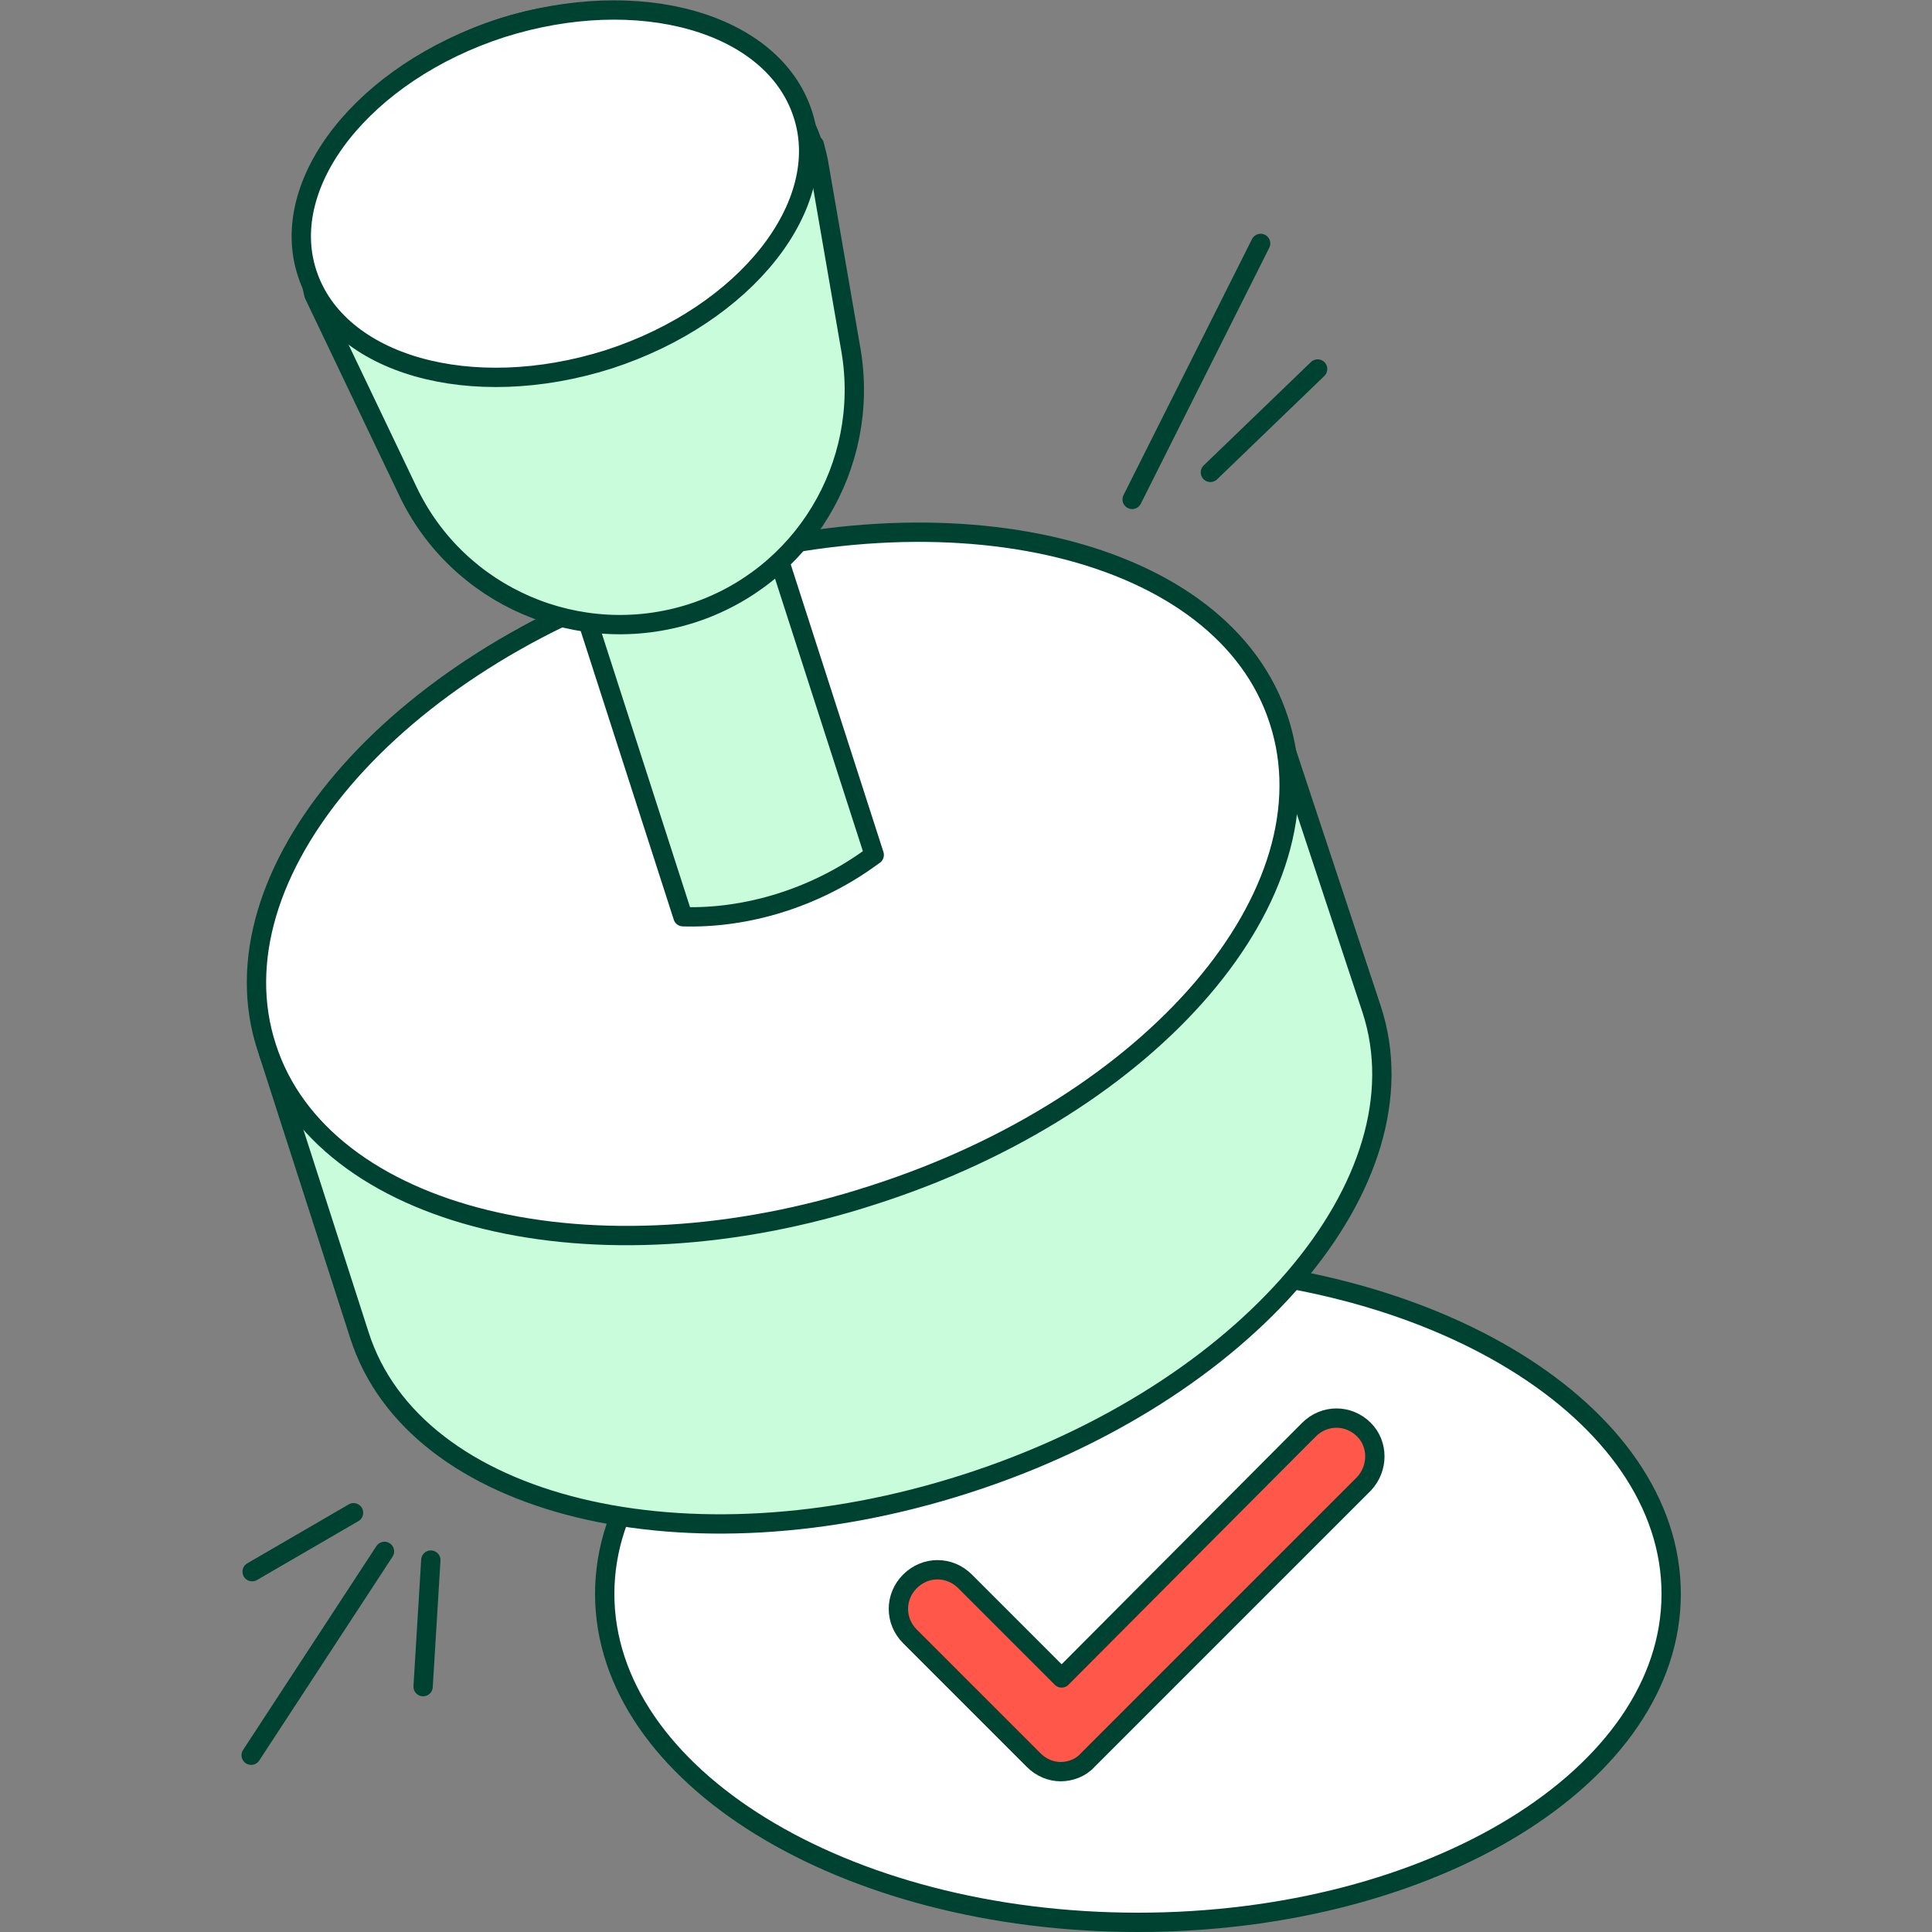 <svg width="100" height="100" viewBox="0 0 100 100" fill="none" xmlns="http://www.w3.org/2000/svg">
<rect x="0" y="0" width="100" height="100" fill="#808080" stroke="none"/>
<path d="M58.9 99.5C74.15 99.5 86.5 91.9 86.5 82.5C86.5 73.1 74.15 65.5 58.9 65.5C43.65 65.5 31.3 73.1 31.3 82.5C31.3 91.9 43.65 99.5 58.9 99.5Z" fill="white" stroke="#004232" stroke-linecap="round" stroke-linejoin="round"/>
<path d="M70.6 76.8C71.35 76 71.35 74.75 70.6 74C69.8 73.2 68.55 73.2 67.75 74L54.95 86.85L49.95 81.85C49.15 81.05 47.9 81.05 47.1 81.85C46.3 82.65 46.3 83.9 47.1 84.7L53.5 91.1C53.9 91.5 54.4 91.7 54.9 91.7C55.4 91.7 55.95 91.5 56.3 91.1L70.55 76.85L70.6 76.8Z" fill="#FF584A" stroke="#004232" stroke-linecap="round" stroke-linejoin="round"/>
<path d="M66.1 37.3L13.9 54.5L18.6 69.1C21.45 78.05 35.55 81.45 50 76.8C64.5 72.15 73.9 61.15 71 52.25C70.65 51.2 66.05 37.3 66.05 37.3H66.1Z" fill="#C9FCDB"/>
<path d="M66.1 37.3L13.9 54.5L18.6 69.1C21.45 78.05 35.55 81.45 50 76.8C64.5 72.15 73.9 61.15 71 52.25C70.65 51.2 66.05 37.3 66.05 37.3H66.1Z" stroke="#004232" stroke-linecap="round" stroke-linejoin="round"/>
<path d="M45.2 61.85C59.7 57.2 69.1 46.2 66.2 37.3C63.35 28.4 49.25 24.95 34.8 29.65C20.3 34.3 10.9 45.3 13.8 54.2C16.65 63.1 30.75 66.55 45.2 61.85Z" fill="white" stroke="#004232" stroke-linecap="round" stroke-linejoin="round"/>
<path d="M45.25 44.25L44.9 44.5C42.15 46.45 38.7 47.55 35.35 47.45L23.65 11.15L33.55 7.95L45.25 44.25Z" fill="#C9FCDB" stroke="#004232" stroke-linecap="round" stroke-linejoin="round"/>
<path d="M42.1 7.55C40.3 1.9 33.05 -0.85 25.95 1.45C18.85 3.75 14.9 9.75 16.25 15.25L21.1 25.4C23.7 30.9 30 33.6 35.8 31.75C41.55 29.9 45.05 24.1 44.05 18.15L42.4 8.6C42.35 8.25 42.25 7.9 42.15 7.5L42.1 7.55Z" fill="#C9FCDB" stroke="#004232" stroke-linecap="round" stroke-linejoin="round"/>
<path d="M31.5 18.6C38.6 16.3 43.1 10.6 41.55 5.9C40 1.15 33.05 -0.8 25.95 1.45C18.85 3.75 14.35 9.45 15.9 14.15C17.45 18.9 24.4 20.85 31.5 18.6Z" fill="white" stroke="#004232" stroke-linecap="round" stroke-linejoin="round"/>
<path d="M22.3 80.75L21.9 87.3" stroke="#004232" stroke-linecap="round" stroke-linejoin="round"/>
<path d="M19.9 80.3L13 90.85" stroke="#004232" stroke-linecap="round" stroke-linejoin="round"/>
<path d="M18.3 78.3L13.05 81.35" stroke="#004232" stroke-linecap="round" stroke-linejoin="round"/>
<path d="M68.2 19.1L62.65 24.45" stroke="#004232" stroke-linecap="round" stroke-linejoin="round"/>
<path d="M65.25 12.6L58.6 25.85" stroke="#004232" stroke-linecap="round" stroke-linejoin="round"/>
</svg>
